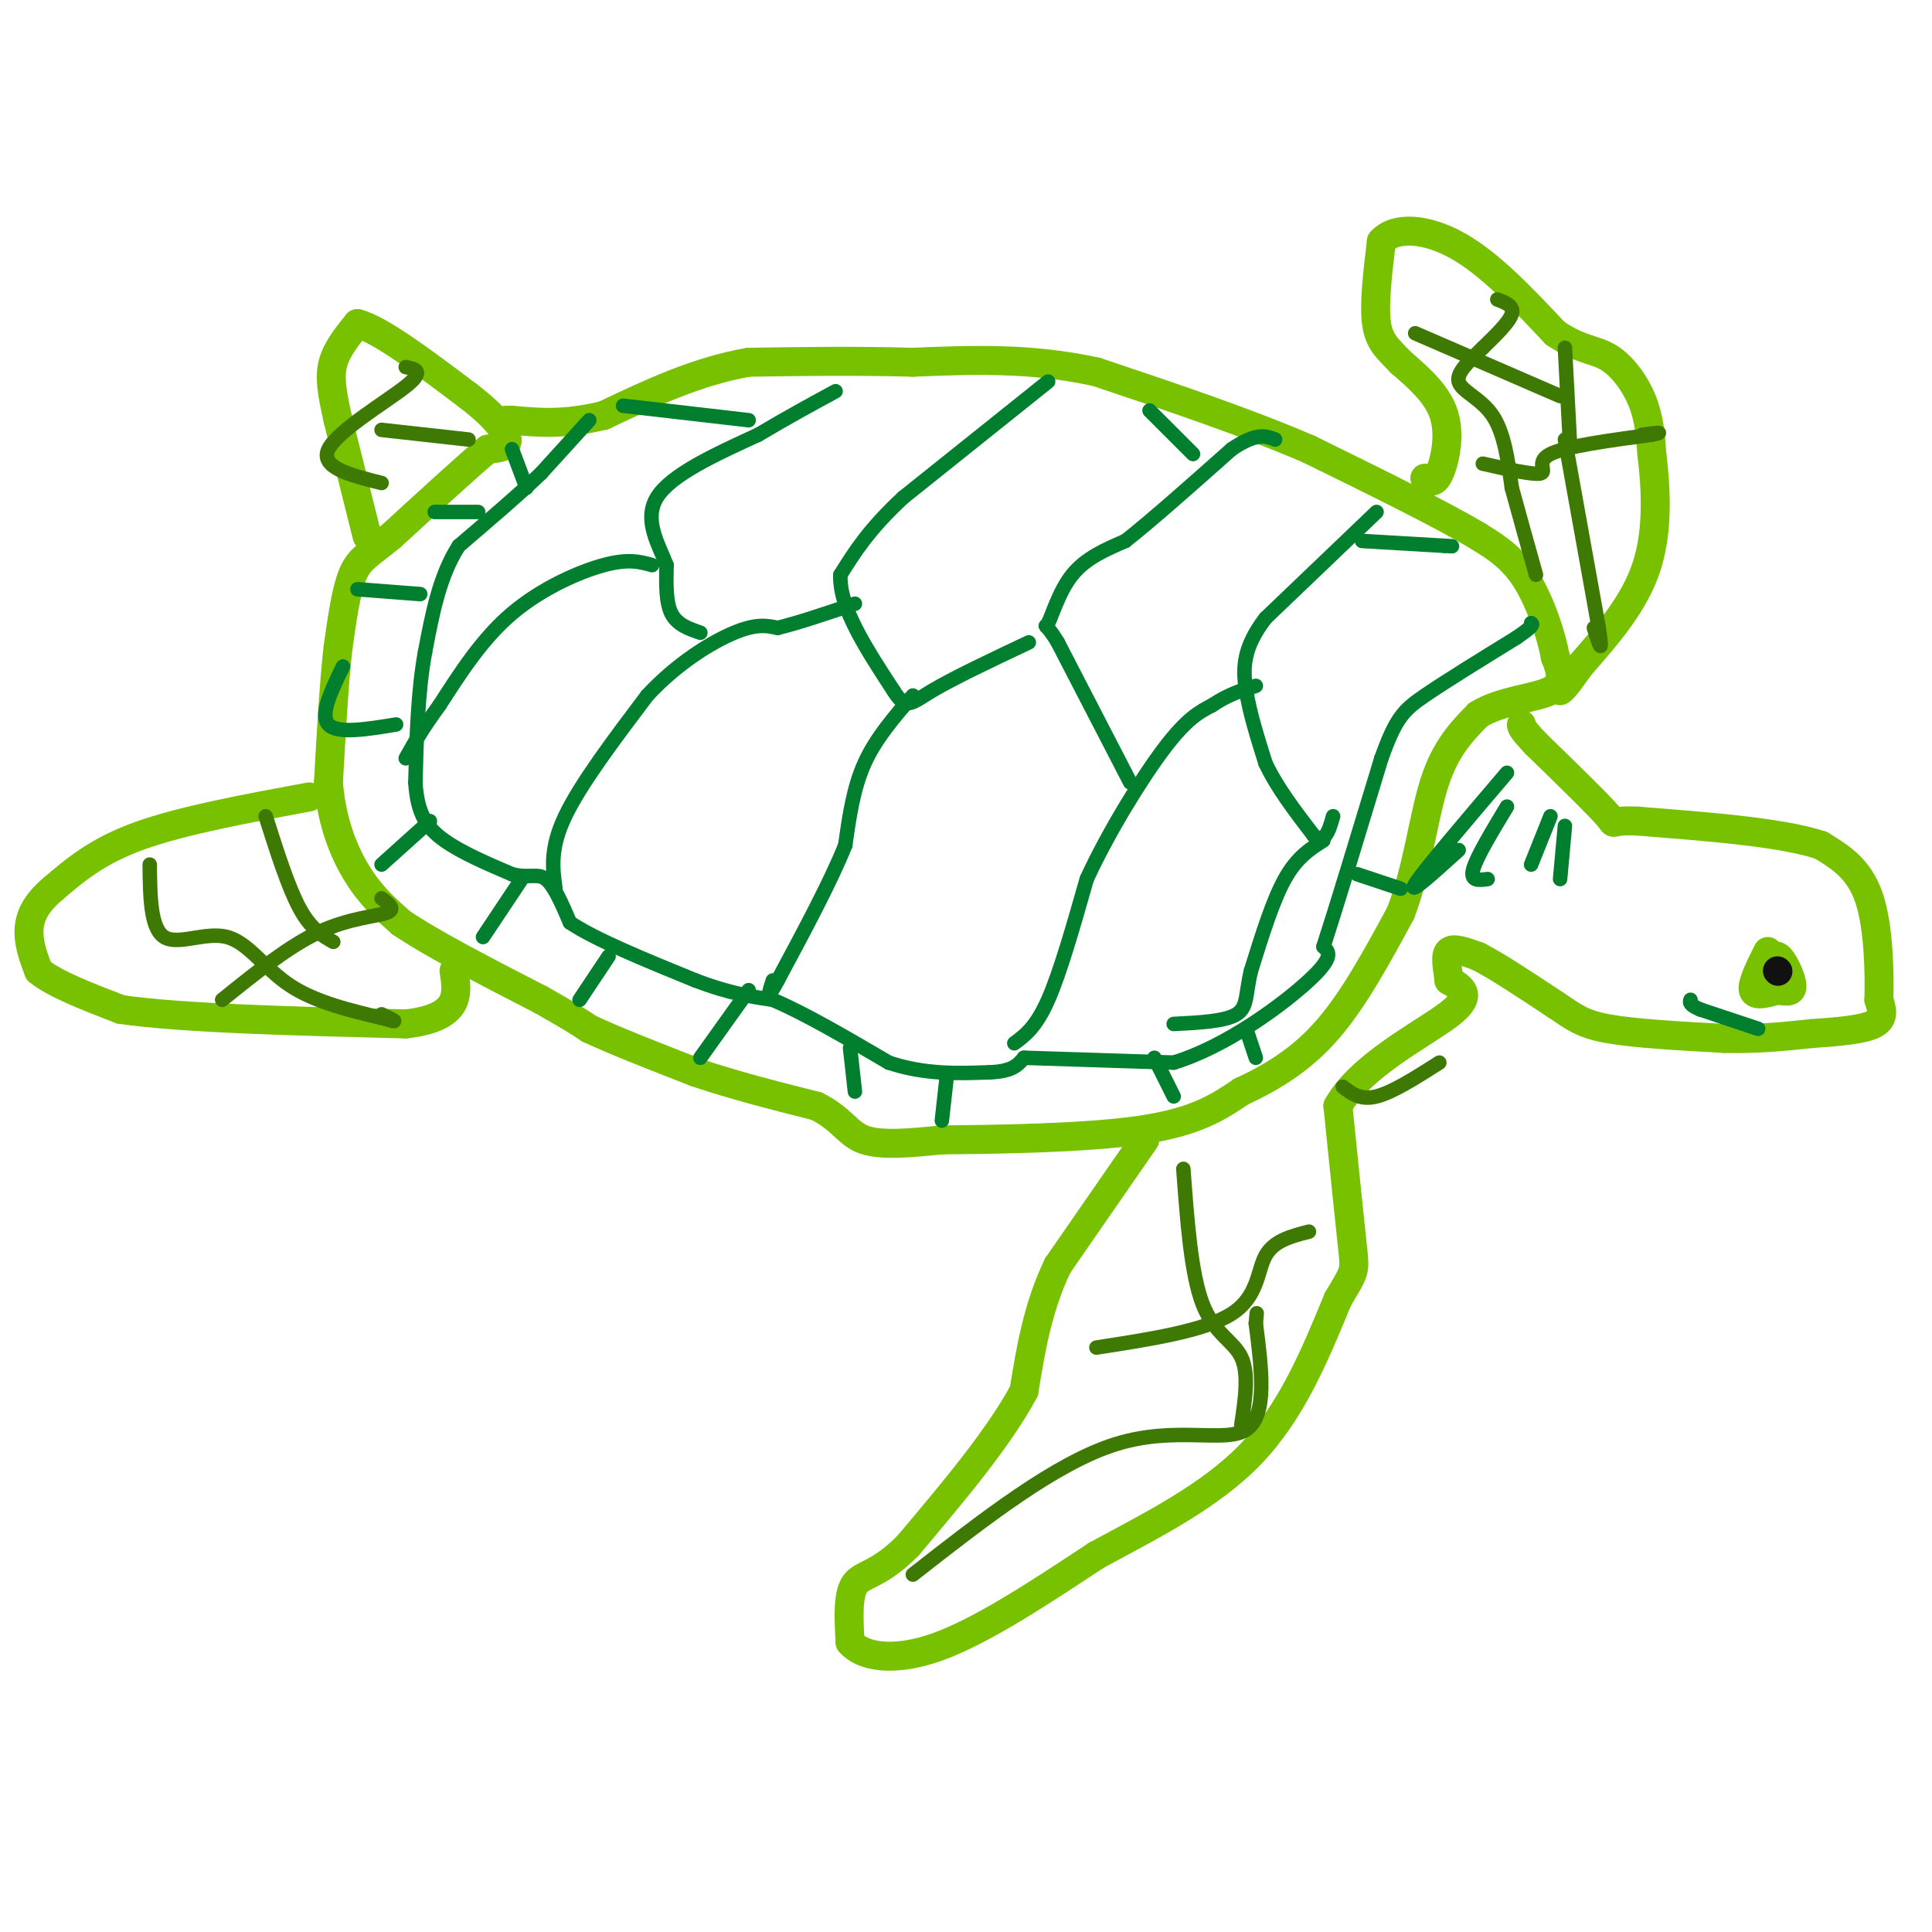 <svg viewBox='0 0 400 400' version='1.1' xmlns='http://www.w3.org/2000/svg' xmlns:xlink='http://www.w3.org/1999/xlink'><g fill='none' stroke='#78C101' stroke-width='6' stroke-linecap='round' stroke-linejoin='round'><path d='M76,111c0.000,0.000 -6.000,-24.000 -6,-24'/><path d='M70,87c-1.378,-6.044 -1.822,-9.156 -1,-12c0.822,-2.844 2.911,-5.422 5,-8'/><path d='M74,67c4.667,1.167 13.833,8.083 23,15'/><path d='M97,82c5.533,4.244 7.867,7.356 8,9c0.133,1.644 -1.933,1.822 -4,2'/><path d='M101,93c-4.000,3.333 -12.000,10.667 -20,18'/><path d='M81,111c-4.756,3.911 -6.644,4.689 -8,8c-1.356,3.311 -2.178,9.156 -3,15'/><path d='M70,134c-0.833,7.167 -1.417,17.583 -2,28'/><path d='M68,162c0.622,8.133 3.178,14.467 6,19c2.822,4.533 5.911,7.267 9,10'/><path d='M83,191c6.333,4.333 17.667,10.167 29,16'/><path d='M112,207c6.500,3.667 8.250,4.833 10,6'/><path d='M122,213c5.333,2.500 13.667,5.750 22,9'/><path d='M144,222c7.833,2.667 16.417,4.833 25,7'/><path d='M169,229c5.400,2.644 6.400,5.756 10,7c3.600,1.244 9.800,0.622 16,0'/><path d='M195,236c10.667,-0.089 29.333,-0.311 41,-2c11.667,-1.689 16.333,-4.844 21,-8'/><path d='M257,226c6.600,-3.067 12.600,-6.733 18,-13c5.400,-6.267 10.200,-15.133 15,-24'/><path d='M290,189c3.489,-9.111 4.711,-19.889 7,-27c2.289,-7.111 5.644,-10.556 9,-14'/><path d='M306,148c4.689,-2.978 11.911,-3.422 15,-5c3.089,-1.578 2.044,-4.289 1,-7'/><path d='M322,136c-0.733,-4.244 -3.067,-11.356 -6,-16c-2.933,-4.644 -6.467,-6.822 -10,-9'/><path d='M306,111c-7.500,-4.500 -21.250,-11.250 -35,-18'/><path d='M271,93c-13.167,-5.667 -28.583,-10.833 -44,-16'/><path d='M227,77c-13.667,-3.000 -25.833,-2.500 -38,-2'/><path d='M189,75c-12.000,-0.333 -23.000,-0.167 -34,0'/><path d='M155,75c-10.667,1.833 -20.333,6.417 -30,11'/><path d='M125,86c-8.167,2.000 -13.583,1.500 -19,1'/><path d='M106,87c-3.333,0.167 -2.167,0.083 -1,0'/><path d='M295,99c0.956,0.667 1.911,1.333 3,-1c1.089,-2.333 2.311,-7.667 1,-12c-1.311,-4.333 -5.156,-7.667 -9,-11'/><path d='M290,75c-2.556,-2.733 -4.444,-4.067 -5,-8c-0.556,-3.933 0.222,-10.467 1,-17'/><path d='M286,50c2.822,-3.222 9.378,-2.778 16,1c6.622,3.778 13.311,10.889 20,18'/><path d='M322,69c5.190,3.512 8.167,3.292 11,5c2.833,1.708 5.524,5.345 7,9c1.476,3.655 1.738,7.327 2,11'/><path d='M342,94c0.711,5.889 1.489,15.111 -1,23c-2.489,7.889 -8.244,14.444 -14,21'/><path d='M327,138c-3.000,4.333 -3.500,4.667 -4,5'/><path d='M64,165c-13.083,2.417 -26.167,4.833 -35,8c-8.833,3.167 -13.417,7.083 -18,11'/><path d='M11,184c-4.000,3.356 -5.000,6.244 -5,9c-0.000,2.756 1.000,5.378 2,8'/><path d='M8,201c3.167,2.667 10.083,5.333 17,8'/><path d='M25,209c12.667,1.833 35.833,2.417 59,3'/><path d='M84,212c11.500,-1.333 10.750,-6.167 10,-11'/><path d='M237,236c0.000,0.000 -18.000,26.000 -18,26'/><path d='M219,262c-4.167,8.667 -5.583,17.333 -7,26'/><path d='M212,288c-5.167,9.667 -14.583,20.833 -24,32'/><path d='M188,320c-6.133,6.222 -9.467,5.778 -11,8c-1.533,2.222 -1.267,7.111 -1,12'/><path d='M176,340c2.378,2.933 8.822,4.267 18,1c9.178,-3.267 21.089,-11.133 33,-19'/><path d='M227,322c11.444,-6.200 23.556,-12.200 32,-21c8.444,-8.800 13.222,-20.400 18,-32'/><path d='M277,269c3.600,-6.133 3.600,-5.467 3,-11c-0.600,-5.533 -1.800,-17.267 -3,-29'/><path d='M277,229c4.644,-8.422 17.756,-14.978 23,-19c5.244,-4.022 2.622,-5.511 0,-7'/><path d='M300,203c-0.267,-2.467 -0.933,-5.133 0,-6c0.933,-0.867 3.467,0.067 6,1'/><path d='M306,198c3.667,1.833 9.833,5.917 16,10'/><path d='M322,208c3.867,2.578 5.533,4.022 11,5c5.467,0.978 14.733,1.489 24,2'/><path d='M357,215c7.000,0.167 12.500,-0.417 18,-1'/><path d='M375,214c5.644,-0.378 10.756,-0.822 13,-2c2.244,-1.178 1.622,-3.089 1,-5'/><path d='M389,207c0.156,-4.956 0.044,-14.844 -2,-21c-2.044,-6.156 -6.022,-8.578 -10,-11'/><path d='M377,175c-8.000,-2.667 -23.000,-3.833 -38,-5'/><path d='M339,170c-6.578,-0.333 -4.022,1.333 -6,-1c-1.978,-2.333 -8.489,-8.667 -15,-15'/><path d='M318,154c-3.000,-3.167 -3.000,-3.583 -3,-4'/></g>
<g fill='none' stroke='#017E2E' stroke-width='3' stroke-linecap='round' stroke-linejoin='round'><path d='M122,87c0.000,0.000 -10.000,11.000 -10,11'/><path d='M112,98c-4.500,4.333 -10.750,9.667 -17,15'/><path d='M95,113c-4.000,6.167 -5.500,14.083 -7,22'/><path d='M88,135c-1.500,8.167 -1.750,17.583 -2,27'/><path d='M86,162c0.400,6.556 2.400,9.444 6,12c3.600,2.556 8.800,4.778 14,7'/><path d='M106,181c3.511,0.911 5.289,-0.311 7,1c1.711,1.311 3.356,5.156 5,9'/><path d='M118,191c5.167,3.500 15.583,7.750 26,12'/><path d='M144,203c7.000,2.667 11.500,3.333 16,4'/><path d='M160,207c6.667,2.833 15.333,7.917 24,13'/><path d='M184,220c7.500,2.500 14.250,2.250 21,2'/><path d='M205,222c4.667,-0.167 5.833,-1.583 7,-3'/><path d='M212,219c0.000,0.000 31.000,1.000 31,1'/><path d='M243,220c10.911,-3.311 22.689,-12.089 28,-17c5.311,-4.911 4.156,-5.956 3,-7'/><path d='M274,196c2.500,-7.667 7.250,-23.333 12,-39'/><path d='M286,157c3.022,-8.422 4.578,-9.978 9,-13c4.422,-3.022 11.711,-7.511 19,-12'/><path d='M314,132c3.667,-2.500 3.333,-2.750 3,-3'/><path d='M364,213c0.000,0.000 -12.000,-4.000 -12,-4'/><path d='M352,209c-2.333,-1.000 -2.167,-1.500 -2,-2'/><path d='M285,106c0.000,0.000 -23.000,22.000 -23,22'/><path d='M262,128c-4.644,6.089 -4.756,10.311 -4,15c0.756,4.689 2.378,9.844 4,15'/><path d='M262,158c2.333,5.000 6.167,10.000 10,15'/><path d='M272,173c2.333,1.833 3.167,-1.083 4,-4'/><path d='M282,112c0.000,0.000 17.000,1.000 17,1'/><path d='M299,113c2.833,0.167 1.417,0.083 0,0'/><path d='M274,174c-2.750,1.750 -5.500,3.500 -8,8c-2.500,4.500 -4.750,11.750 -7,19'/><path d='M259,201c-1.178,4.867 -0.622,7.533 -3,9c-2.378,1.467 -7.689,1.733 -13,2'/><path d='M210,216c2.250,-1.667 4.500,-3.333 7,-9c2.500,-5.667 5.250,-15.333 8,-25'/><path d='M225,182c4.356,-9.489 11.244,-20.711 16,-27c4.756,-6.289 7.378,-7.644 10,-9'/><path d='M251,146c3.167,-2.167 6.083,-3.083 9,-4'/><path d='M234,162c0.000,0.000 -15.000,-29.000 -15,-29'/><path d='M219,133c-2.940,-4.881 -2.792,-2.583 -2,-4c0.792,-1.417 2.226,-6.548 5,-10c2.774,-3.452 6.887,-5.226 11,-7'/><path d='M233,112c5.500,-4.333 13.750,-11.667 22,-19'/><path d='M255,93c5.167,-3.500 7.083,-2.750 9,-2'/><path d='M247,94c0.000,0.000 -9.000,-9.000 -9,-9'/><path d='M217,79c0.000,0.000 -30.000,24.000 -30,24'/><path d='M187,103c-7.167,6.667 -10.083,11.333 -13,16'/><path d='M174,119c-0.333,6.667 5.333,15.333 11,24'/><path d='M185,143c2.600,4.178 3.600,2.622 8,0c4.400,-2.622 12.200,-6.311 20,-10'/><path d='M189,144c-3.833,4.417 -7.667,8.833 -10,14c-2.333,5.167 -3.167,11.083 -4,17'/><path d='M175,175c-3.000,7.500 -8.500,17.750 -14,28'/><path d='M161,203c-2.500,4.667 -1.750,2.333 -1,0'/><path d='M115,184c-0.583,-4.167 -1.167,-8.333 2,-15c3.167,-6.667 10.083,-15.833 17,-25'/><path d='M134,144c6.244,-6.733 13.356,-11.067 18,-13c4.644,-1.933 6.822,-1.467 9,-1'/><path d='M161,130c4.167,-1.000 10.083,-3.000 16,-5'/><path d='M145,131c-2.417,-0.833 -4.833,-1.667 -6,-4c-1.167,-2.333 -1.083,-6.167 -1,-10'/><path d='M138,117c-1.533,-4.089 -4.867,-9.311 -2,-14c2.867,-4.689 11.933,-8.844 21,-13'/><path d='M157,90c6.167,-3.667 11.083,-6.333 16,-9'/><path d='M155,87c0.000,0.000 -26.000,-3.000 -26,-3'/><path d='M135,117c-2.444,-0.689 -4.889,-1.378 -10,0c-5.111,1.378 -12.889,4.822 -19,10c-6.111,5.178 -10.556,12.089 -15,19'/><path d='M91,146c-3.667,5.000 -5.333,8.000 -7,11'/><path d='M82,150c-6.083,1.000 -12.167,2.000 -14,0c-1.833,-2.000 0.583,-7.000 3,-12'/><path d='M74,122c0.000,0.000 13.000,1.000 13,1'/><path d='M90,106c0.000,0.000 9.000,0.000 9,0'/><path d='M106,93c0.000,0.000 3.000,8.000 3,8'/><path d='M89,170c0.000,0.000 -10.000,9.000 -10,9'/><path d='M108,182c0.000,0.000 -8.000,12.000 -8,12'/><path d='M126,198c0.000,0.000 -6.000,9.000 -6,9'/><path d='M155,205c0.000,0.000 -10.000,14.000 -10,14'/><path d='M176,217c0.000,0.000 1.000,9.000 1,9'/><path d='M196,223c0.000,0.000 -1.000,9.000 -1,9'/><path d='M239,219c0.000,0.000 4.000,8.000 4,8'/><path d='M258,213c0.000,0.000 2.000,6.000 2,6'/><path d='M281,181c0.000,0.000 9.000,3.000 9,3'/><path d='M312,160c-8.667,10.167 -17.333,20.333 -19,23c-1.667,2.667 3.667,-2.167 9,-7'/><path d='M312,167c-3.167,5.250 -6.333,10.500 -7,13c-0.667,2.500 1.167,2.250 3,2'/><path d='M321,169c0.000,0.000 -4.000,10.000 -4,10'/><path d='M324,171c0.000,0.000 -1.000,11.000 -1,11'/></g>
<g fill='none' stroke='#78C101' stroke-width='6' stroke-linecap='round' stroke-linejoin='round'><path d='M366,197c-1.667,3.333 -3.333,6.667 -3,8c0.333,1.333 2.667,0.667 5,0'/><path d='M368,205c1.607,0.190 3.125,0.667 3,-1c-0.125,-1.667 -1.893,-5.476 -3,-6c-1.107,-0.524 -1.554,2.238 -2,5'/><path d='M366,203c-0.333,1.167 -0.167,1.583 0,2'/></g>
<g fill='none' stroke='#111111' stroke-width='6' stroke-linecap='round' stroke-linejoin='round'><path d='M368,201c0.000,0.000 0.100,0.100 0.1,0.1'/></g>
<g fill='none' stroke='#3E7A03' stroke-width='3' stroke-linecap='round' stroke-linejoin='round'><path d='M310,62c1.750,0.667 3.500,1.333 3,3c-0.500,1.667 -3.250,4.333 -6,7'/><path d='M307,72c-2.429,2.429 -5.500,5.000 -5,7c0.500,2.000 4.571,3.429 7,7c2.429,3.571 3.214,9.286 4,15'/><path d='M313,101c1.500,5.500 3.250,11.750 5,18'/><path d='M307,96c5.311,1.200 10.622,2.400 12,2c1.378,-0.400 -1.178,-2.400 2,-4c3.178,-1.600 12.089,-2.800 21,-4'/><path d='M342,90c3.167,-0.667 0.583,-0.333 -2,0'/><path d='M324,91c0.000,0.000 7.000,39.000 7,39'/><path d='M331,130c1.000,6.500 0.000,3.250 -1,0'/><path d='M325,91c0.000,0.000 -1.000,-19.000 -1,-19'/><path d='M323,82c0.000,0.000 -30.000,-13.000 -30,-13'/><path d='M84,76c2.022,0.400 4.044,0.800 0,4c-4.044,3.200 -14.156,9.200 -16,13c-1.844,3.800 4.578,5.400 11,7'/><path d='M79,89c0.000,0.000 18.000,2.000 18,2'/><path d='M31,179c0.065,6.595 0.131,13.190 3,15c2.869,1.810 8.542,-1.167 13,0c4.458,1.167 7.702,6.476 13,10c5.298,3.524 12.649,5.262 20,7'/><path d='M80,211c3.167,1.000 1.083,0.000 -1,-1'/><path d='M46,207c6.867,-5.533 13.733,-11.067 20,-14c6.267,-2.933 11.933,-3.267 14,-4c2.067,-0.733 0.533,-1.867 -1,-3'/><path d='M55,169c2.333,7.333 4.667,14.667 7,19c2.333,4.333 4.667,5.667 7,7'/><path d='M189,326c14.778,-11.556 29.556,-23.111 42,-27c12.444,-3.889 22.556,-0.111 27,-3c4.444,-2.889 3.222,-12.444 2,-22'/><path d='M260,274c0.333,-3.667 0.167,-1.833 0,0'/><path d='M245,242c0.800,10.911 1.600,21.822 4,28c2.400,6.178 6.400,7.622 8,11c1.600,3.378 0.800,8.689 0,14'/><path d='M227,279c11.244,-1.733 22.489,-3.467 28,-7c5.511,-3.533 5.289,-8.867 7,-12c1.711,-3.133 5.356,-4.067 9,-5'/><path d='M278,225c1.833,1.417 3.667,2.833 7,2c3.333,-0.833 8.167,-3.917 13,-7'/></g>
</svg>
